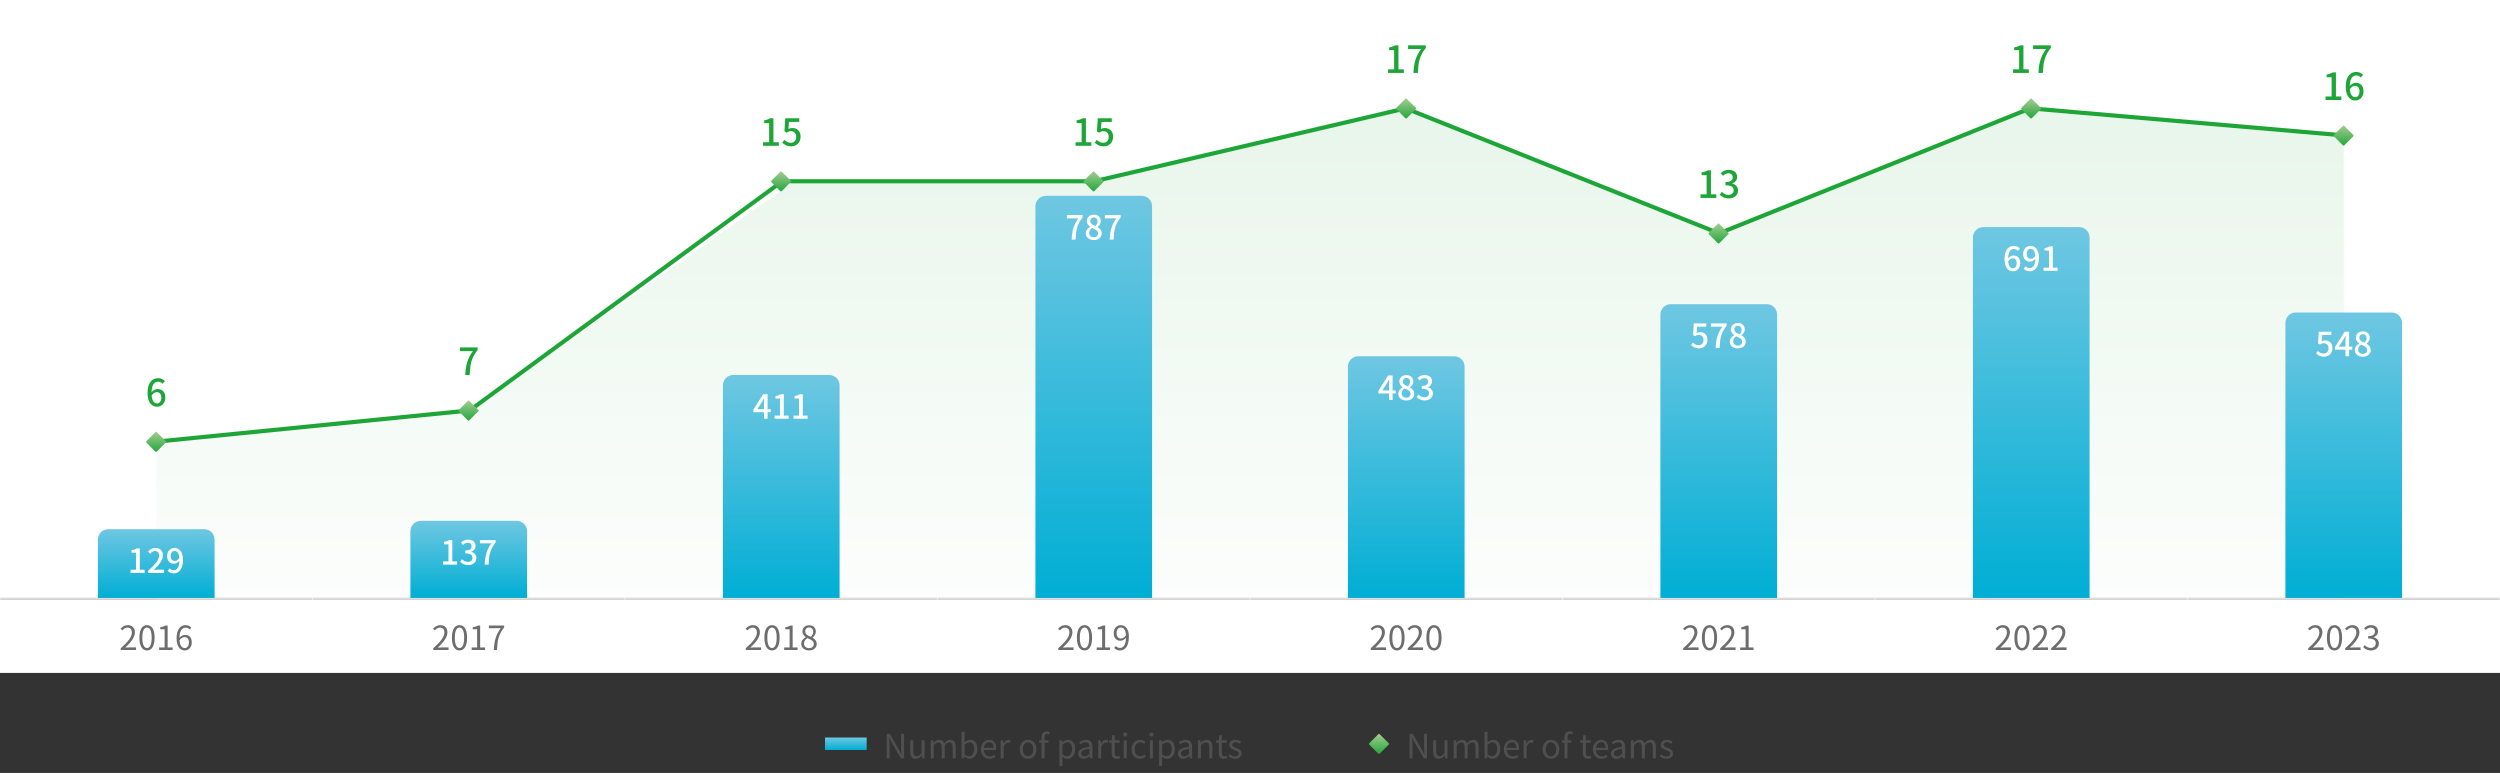 <svg width="1200" height="371" viewBox="0 0 1200 371" fill="none" xmlns="http://www.w3.org/2000/svg">
<rect x="0" y="0" width="1200" height="371" fill="#333333" stroke="none"/>
<path d="M1200 0H0V323H1200V0Z" fill="white"/>
<mask id="mask0_2003_64463" style="mask-type:luminance" maskUnits="userSpaceOnUse" x="0" y="287" width="150" height="36">
<path d="M0 287H150V323H0V287Z" fill="white"/>
</mask>
<g mask="url(#mask0_2003_64463)">
<path d="M0 288H150V286H0V288Z" fill="#D1D1D1"/>
</g>
<path d="M57.955 312V311.152C61.635 307.936 63.315 305.584 63.315 303.584C63.315 302.24 62.627 301.248 61.171 301.248C60.211 301.248 59.379 301.84 58.723 302.608L57.875 301.792C58.835 300.752 59.859 300.064 61.347 300.064C63.443 300.064 64.755 301.424 64.755 303.52C64.755 305.872 62.915 308.256 60.147 310.864C60.771 310.8 61.475 310.752 62.067 310.752H65.315V312H57.955ZM70.574 312.224C68.334 312.224 66.91 310.192 66.91 306.096C66.91 302.032 68.334 300.064 70.574 300.064C72.782 300.064 74.206 302.032 74.206 306.096C74.206 310.192 72.782 312.224 70.574 312.224ZM70.574 311.04C71.902 311.04 72.798 309.552 72.798 306.096C72.798 302.688 71.902 301.232 70.574 301.232C69.23 301.232 68.318 302.688 68.318 306.096C68.318 309.552 69.23 311.04 70.574 311.04ZM76.409 312V310.784H79.017V302.048H76.921V301.104C77.977 300.928 78.729 300.656 79.353 300.272H80.473V310.784H82.841V312H76.409ZM88.692 312.224C86.436 312.224 84.756 310.288 84.756 306.416C84.756 301.824 86.82 300.064 89.092 300.064C90.308 300.064 91.204 300.576 91.844 301.264L91.028 302.16C90.58 301.616 89.86 301.28 89.156 301.28C87.508 301.28 86.132 302.576 86.132 306.416C86.132 309.424 87.044 311.072 88.692 311.072C89.812 311.072 90.676 310 90.676 308.416C90.676 306.816 89.972 305.808 88.564 305.808C87.812 305.808 86.868 306.256 86.084 307.424L86.036 306.256C86.756 305.312 87.844 304.736 88.788 304.736C90.772 304.736 92.052 305.952 92.052 308.416C92.052 310.688 90.5 312.224 88.692 312.224Z" fill="#6D6D6D"/>
<mask id="mask1_2003_64463" style="mask-type:luminance" maskUnits="userSpaceOnUse" x="150" y="287" width="150" height="36">
<path d="M150 287H300V323H150V287Z" fill="white"/>
</mask>
<g mask="url(#mask1_2003_64463)">
<path d="M150 288H300V286H150V288Z" fill="#D1D1D1"/>
</g>
<path d="M207.955 312V311.152C211.635 307.936 213.315 305.584 213.315 303.584C213.315 302.24 212.627 301.248 211.171 301.248C210.211 301.248 209.379 301.84 208.723 302.608L207.875 301.792C208.835 300.752 209.859 300.064 211.347 300.064C213.443 300.064 214.755 301.424 214.755 303.52C214.755 305.872 212.915 308.256 210.147 310.864C210.771 310.8 211.475 310.752 212.067 310.752H215.315V312H207.955ZM220.574 312.224C218.334 312.224 216.91 310.192 216.91 306.096C216.91 302.032 218.334 300.064 220.574 300.064C222.782 300.064 224.206 302.032 224.206 306.096C224.206 310.192 222.782 312.224 220.574 312.224ZM220.574 311.04C221.902 311.04 222.798 309.552 222.798 306.096C222.798 302.688 221.902 301.232 220.574 301.232C219.23 301.232 218.318 302.688 218.318 306.096C218.318 309.552 219.23 311.04 220.574 311.04ZM226.409 312V310.784H229.017V302.048H226.921V301.104C227.977 300.928 228.729 300.656 229.353 300.272H230.473V310.784H232.841V312H226.409ZM237.028 312C237.236 307.568 238.036 304.72 240.34 301.52H234.66V300.272H241.988V301.152C239.236 304.688 238.74 307.424 238.548 312H237.028Z" fill="#6D6D6D"/>
<mask id="mask2_2003_64463" style="mask-type:luminance" maskUnits="userSpaceOnUse" x="300" y="287" width="150" height="36">
<path d="M300 287H450V323H300V287Z" fill="white"/>
</mask>
<g mask="url(#mask2_2003_64463)">
<path d="M300 288H450V286H300V288Z" fill="#D1D1D1"/>
</g>
<path d="M357.955 312V311.152C361.635 307.936 363.315 305.584 363.315 303.584C363.315 302.24 362.627 301.248 361.171 301.248C360.211 301.248 359.379 301.84 358.723 302.608L357.875 301.792C358.835 300.752 359.859 300.064 361.347 300.064C363.443 300.064 364.755 301.424 364.755 303.52C364.755 305.872 362.915 308.256 360.147 310.864C360.771 310.8 361.475 310.752 362.067 310.752H365.315V312H357.955ZM370.574 312.224C368.334 312.224 366.91 310.192 366.91 306.096C366.91 302.032 368.334 300.064 370.574 300.064C372.782 300.064 374.206 302.032 374.206 306.096C374.206 310.192 372.782 312.224 370.574 312.224ZM370.574 311.04C371.902 311.04 372.798 309.552 372.798 306.096C372.798 302.688 371.902 301.232 370.574 301.232C369.23 301.232 368.318 302.688 368.318 306.096C368.318 309.552 369.23 311.04 370.574 311.04ZM376.409 312V310.784H379.017V302.048H376.921V301.104C377.977 300.928 378.729 300.656 379.353 300.272H380.473V310.784H382.841V312H376.409ZM388.34 312.224C386.18 312.224 384.596 310.912 384.596 309.104C384.596 307.52 385.684 306.432 386.756 305.856V305.792C385.892 305.2 385.156 304.304 385.156 303.072C385.156 301.296 386.548 300.112 388.388 300.112C390.388 300.112 391.604 301.392 391.604 303.184C391.604 304.432 390.74 305.472 390.036 306.016V306.096C391.06 306.688 392.02 307.584 392.02 309.184C392.02 310.896 390.532 312.224 388.34 312.224ZM389.14 305.648C389.94 304.944 390.356 304.144 390.356 303.264C390.356 302.112 389.62 301.184 388.356 301.184C387.284 301.184 386.5 301.952 386.5 303.072C386.5 304.48 387.764 305.104 389.14 305.648ZM388.372 311.12C389.716 311.12 390.612 310.304 390.612 309.136C390.612 307.568 389.172 306.976 387.524 306.304C386.564 306.912 385.908 307.84 385.908 308.96C385.908 310.208 386.964 311.12 388.372 311.12Z" fill="#6D6D6D"/>
<mask id="mask3_2003_64463" style="mask-type:luminance" maskUnits="userSpaceOnUse" x="450" y="287" width="150" height="36">
<path d="M450 287H600V323H450V287Z" fill="white"/>
</mask>
<g mask="url(#mask3_2003_64463)">
<path d="M450 288H600V286H450V288Z" fill="#D1D1D1"/>
</g>
<path d="M507.955 312V311.152C511.635 307.936 513.315 305.584 513.315 303.584C513.315 302.24 512.627 301.248 511.171 301.248C510.211 301.248 509.379 301.84 508.723 302.608L507.875 301.792C508.835 300.752 509.859 300.064 511.347 300.064C513.443 300.064 514.755 301.424 514.755 303.52C514.755 305.872 512.915 308.256 510.147 310.864C510.771 310.8 511.475 310.752 512.067 310.752H515.315V312H507.955ZM520.574 312.224C518.334 312.224 516.91 310.192 516.91 306.096C516.91 302.032 518.334 300.064 520.574 300.064C522.782 300.064 524.206 302.032 524.206 306.096C524.206 310.192 522.782 312.224 520.574 312.224ZM520.574 311.04C521.902 311.04 522.798 309.552 522.798 306.096C522.798 302.688 521.902 301.232 520.574 301.232C519.23 301.232 518.318 302.688 518.318 306.096C518.318 309.552 519.23 311.04 520.574 311.04ZM526.409 312V310.784H529.017V302.048H526.921V301.104C527.977 300.928 528.729 300.656 529.353 300.272H530.473V310.784H532.841V312H526.409ZM537.62 312.224C536.34 312.224 535.444 311.712 534.788 311.024L535.604 310.096C536.1 310.672 536.82 311.008 537.572 311.008C539.14 311.008 540.5 309.648 540.5 305.632C540.5 302.752 539.588 301.2 537.94 301.2C536.82 301.2 535.956 302.256 535.956 303.872C535.956 305.44 536.66 306.48 538.052 306.48C538.836 306.48 539.748 306.016 540.516 304.848L540.596 306.016C539.86 306.944 538.82 307.552 537.812 307.552C535.844 307.552 534.58 306.304 534.58 303.872C534.58 301.6 536.116 300.064 537.94 300.064C540.196 300.064 541.876 301.904 541.876 305.632C541.876 310.4 539.828 312.224 537.62 312.224Z" fill="#6D6D6D"/>
<mask id="mask4_2003_64463" style="mask-type:luminance" maskUnits="userSpaceOnUse" x="600" y="287" width="150" height="36">
<path d="M600 287H750V323H600V287Z" fill="white"/>
</mask>
<g mask="url(#mask4_2003_64463)">
<path d="M600 288H750V286H600V288Z" fill="#D1D1D1"/>
</g>
<path d="M657.955 312V311.152C661.635 307.936 663.315 305.584 663.315 303.584C663.315 302.24 662.627 301.248 661.171 301.248C660.211 301.248 659.379 301.84 658.723 302.608L657.875 301.792C658.835 300.752 659.859 300.064 661.347 300.064C663.443 300.064 664.755 301.424 664.755 303.52C664.755 305.872 662.915 308.256 660.147 310.864C660.771 310.8 661.475 310.752 662.067 310.752H665.315V312H657.955ZM670.574 312.224C668.334 312.224 666.91 310.192 666.91 306.096C666.91 302.032 668.334 300.064 670.574 300.064C672.782 300.064 674.206 302.032 674.206 306.096C674.206 310.192 672.782 312.224 670.574 312.224ZM670.574 311.04C671.902 311.04 672.798 309.552 672.798 306.096C672.798 302.688 671.902 301.232 670.574 301.232C669.23 301.232 668.318 302.688 668.318 306.096C668.318 309.552 669.23 311.04 670.574 311.04ZM675.705 312V311.152C679.385 307.936 681.065 305.584 681.065 303.584C681.065 302.24 680.377 301.248 678.921 301.248C677.961 301.248 677.129 301.84 676.473 302.608L675.625 301.792C676.585 300.752 677.609 300.064 679.097 300.064C681.193 300.064 682.505 301.424 682.505 303.52C682.505 305.872 680.665 308.256 677.897 310.864C678.521 310.8 679.225 310.752 679.817 310.752H683.065V312H675.705ZM688.324 312.224C686.084 312.224 684.66 310.192 684.66 306.096C684.66 302.032 686.084 300.064 688.324 300.064C690.532 300.064 691.956 302.032 691.956 306.096C691.956 310.192 690.532 312.224 688.324 312.224ZM688.324 311.04C689.652 311.04 690.548 309.552 690.548 306.096C690.548 302.688 689.652 301.232 688.324 301.232C686.98 301.232 686.068 302.688 686.068 306.096C686.068 309.552 686.98 311.04 688.324 311.04Z" fill="#6D6D6D"/>
<mask id="mask5_2003_64463" style="mask-type:luminance" maskUnits="userSpaceOnUse" x="750" y="287" width="150" height="36">
<path d="M750 287H900V323H750V287Z" fill="white"/>
</mask>
<g mask="url(#mask5_2003_64463)">
<path d="M750 288H900V286H750V288Z" fill="#D1D1D1"/>
</g>
<path d="M807.955 312V311.152C811.635 307.936 813.315 305.584 813.315 303.584C813.315 302.24 812.627 301.248 811.171 301.248C810.211 301.248 809.379 301.84 808.723 302.608L807.875 301.792C808.835 300.752 809.859 300.064 811.347 300.064C813.443 300.064 814.755 301.424 814.755 303.52C814.755 305.872 812.915 308.256 810.147 310.864C810.771 310.8 811.475 310.752 812.067 310.752H815.315V312H807.955ZM820.574 312.224C818.334 312.224 816.91 310.192 816.91 306.096C816.91 302.032 818.334 300.064 820.574 300.064C822.782 300.064 824.206 302.032 824.206 306.096C824.206 310.192 822.782 312.224 820.574 312.224ZM820.574 311.04C821.902 311.04 822.798 309.552 822.798 306.096C822.798 302.688 821.902 301.232 820.574 301.232C819.23 301.232 818.318 302.688 818.318 306.096C818.318 309.552 819.23 311.04 820.574 311.04ZM825.705 312V311.152C829.385 307.936 831.065 305.584 831.065 303.584C831.065 302.24 830.377 301.248 828.921 301.248C827.961 301.248 827.129 301.84 826.473 302.608L825.625 301.792C826.585 300.752 827.609 300.064 829.097 300.064C831.193 300.064 832.505 301.424 832.505 303.52C832.505 305.872 830.665 308.256 827.897 310.864C828.521 310.8 829.225 310.752 829.817 310.752H833.065V312H825.705ZM835.284 312V310.784H837.892V302.048H835.796V301.104C836.852 300.928 837.604 300.656 838.228 300.272H839.348V310.784H841.716V312H835.284Z" fill="#6D6D6D"/>
<mask id="mask6_2003_64463" style="mask-type:luminance" maskUnits="userSpaceOnUse" x="900" y="287" width="150" height="36">
<path d="M900 287H1050V323H900V287Z" fill="white"/>
</mask>
<g mask="url(#mask6_2003_64463)">
<path d="M900 288H1050V286H900V288Z" fill="#D1D1D1"/>
</g>
<path d="M957.955 312V311.152C961.635 307.936 963.315 305.584 963.315 303.584C963.315 302.24 962.627 301.248 961.171 301.248C960.211 301.248 959.379 301.84 958.723 302.608L957.875 301.792C958.835 300.752 959.859 300.064 961.347 300.064C963.443 300.064 964.755 301.424 964.755 303.52C964.755 305.872 962.915 308.256 960.147 310.864C960.771 310.8 961.475 310.752 962.067 310.752H965.315V312H957.955ZM970.574 312.224C968.334 312.224 966.91 310.192 966.91 306.096C966.91 302.032 968.334 300.064 970.574 300.064C972.782 300.064 974.206 302.032 974.206 306.096C974.206 310.192 972.782 312.224 970.574 312.224ZM970.574 311.04C971.902 311.04 972.798 309.552 972.798 306.096C972.798 302.688 971.902 301.232 970.574 301.232C969.23 301.232 968.318 302.688 968.318 306.096C968.318 309.552 969.23 311.04 970.574 311.04ZM975.705 312V311.152C979.385 307.936 981.065 305.584 981.065 303.584C981.065 302.24 980.377 301.248 978.921 301.248C977.961 301.248 977.129 301.84 976.473 302.608L975.625 301.792C976.585 300.752 977.609 300.064 979.097 300.064C981.193 300.064 982.505 301.424 982.505 303.52C982.505 305.872 980.665 308.256 977.897 310.864C978.521 310.8 979.225 310.752 979.817 310.752H983.065V312H975.705ZM984.58 312V311.152C988.26 307.936 989.94 305.584 989.94 303.584C989.94 302.24 989.252 301.248 987.796 301.248C986.836 301.248 986.004 301.84 985.348 302.608L984.5 301.792C985.46 300.752 986.484 300.064 987.972 300.064C990.068 300.064 991.38 301.424 991.38 303.52C991.38 305.872 989.54 308.256 986.772 310.864C987.396 310.8 988.1 310.752 988.692 310.752H991.94V312H984.58Z" fill="#6D6D6D"/>
<mask id="mask7_2003_64463" style="mask-type:luminance" maskUnits="userSpaceOnUse" x="1050" y="287" width="150" height="36">
<path d="M1050 287H1200V323H1050V287Z" fill="white"/>
</mask>
<g mask="url(#mask7_2003_64463)">
<path d="M1050 288H1200V286H1050V288Z" fill="#D1D1D1"/>
</g>
<path d="M1107.95 312V311.152C1111.63 307.936 1113.31 305.584 1113.31 303.584C1113.31 302.24 1112.63 301.248 1111.17 301.248C1110.21 301.248 1109.38 301.84 1108.72 302.608L1107.87 301.792C1108.83 300.752 1109.86 300.064 1111.35 300.064C1113.44 300.064 1114.75 301.424 1114.75 303.52C1114.75 305.872 1112.91 308.256 1110.15 310.864C1110.77 310.8 1111.47 310.752 1112.07 310.752H1115.31V312H1107.95ZM1120.57 312.224C1118.33 312.224 1116.91 310.192 1116.91 306.096C1116.91 302.032 1118.33 300.064 1120.57 300.064C1122.78 300.064 1124.2 302.032 1124.2 306.096C1124.2 310.192 1122.78 312.224 1120.57 312.224ZM1120.57 311.04C1121.9 311.04 1122.8 309.552 1122.8 306.096C1122.8 302.688 1121.9 301.232 1120.57 301.232C1119.23 301.232 1118.32 302.688 1118.32 306.096C1118.32 309.552 1119.23 311.04 1120.57 311.04ZM1125.7 312V311.152C1129.38 307.936 1131.06 305.584 1131.06 303.584C1131.06 302.24 1130.38 301.248 1128.92 301.248C1127.96 301.248 1127.13 301.84 1126.47 302.608L1125.62 301.792C1126.58 300.752 1127.61 300.064 1129.1 300.064C1131.19 300.064 1132.5 301.424 1132.5 303.52C1132.5 305.872 1130.66 308.256 1127.9 310.864C1128.52 310.8 1129.22 310.752 1129.82 310.752H1133.06V312H1125.7ZM1138.08 312.224C1136.24 312.224 1135.11 311.456 1134.34 310.608L1135.08 309.648C1135.76 310.368 1136.64 311.008 1137.99 311.008C1139.38 311.008 1140.37 310.16 1140.37 308.816C1140.37 307.408 1139.43 306.48 1136.72 306.48V305.344C1139.14 305.344 1139.96 304.384 1139.96 303.104C1139.96 301.984 1139.2 301.248 1137.99 301.248C1137.04 301.248 1136.21 301.728 1135.56 302.4L1134.77 301.456C1135.65 300.656 1136.69 300.064 1138.04 300.064C1140 300.064 1141.44 301.136 1141.44 303.008C1141.44 304.432 1140.61 305.376 1139.36 305.824V305.888C1140.74 306.224 1141.86 307.264 1141.86 308.88C1141.86 310.96 1140.18 312.224 1138.08 312.224Z" fill="#6D6D6D"/>
<path opacity="0.1" d="M225.451 197.308L75 212.34V288H1125V65.028L974.549 52L825.15 112.127L674.699 52L525.301 87.074H381.162L225.451 197.308Z" fill="url(#paint0_linear_2003_64463)"/>
<path fill-rule="evenodd" clip-rule="evenodd" d="M674.779 50.955L825.15 110.923L974.399 50.983L1125.09 64.004L1124.92 65.996L974.702 53.017L825.153 113.077L674.622 53.045L525.418 88H375.829L225.824 197.968L75.101 212.995L74.902 211.005L225.082 196.032L375.174 86H525.187L674.779 50.955Z" fill="#1DA637"/>
<path d="M75.392 195.252C72.872 195.252 70.82 193.128 70.82 188.628C70.82 183.552 73.196 181.518 75.824 181.518C77.3 181.518 78.38 182.13 79.136 182.94L78.002 184.2C77.516 183.624 76.706 183.21 75.932 183.21C74.168 183.21 72.746 184.578 72.746 188.628C72.746 192.048 73.754 193.65 75.374 193.65C76.526 193.65 77.426 192.606 77.426 190.896C77.426 189.186 76.652 188.232 75.248 188.232C74.456 188.232 73.502 188.7 72.71 189.906L72.62 188.394C73.394 187.35 74.618 186.738 75.608 186.738C77.84 186.738 79.352 188.088 79.352 190.896C79.352 193.524 77.534 195.252 75.392 195.252Z" fill="#1DA637"/>
<mask id="mask8_2003_64463" style="mask-type:luminance" maskUnits="userSpaceOnUse" x="70" y="207" width="10" height="10">
<path d="M80 207H70V217H80V207Z" fill="white"/>
</mask>
<g mask="url(#mask8_2003_64463)">
<path d="M79.906 212.093L74.906 207.093L69.906 212.093L74.906 217.093L79.906 212.093Z" fill="url(#paint1_linear_2003_64463)"/>
</g>
<path d="M223.324 180C223.558 175.176 224.404 172.08 226.978 168.516H220.75V166.752H229.264V168.012C226.168 171.9 225.682 174.834 225.448 180H223.324Z" fill="#1DA637"/>
<mask id="mask9_2003_64463" style="mask-type:luminance" maskUnits="userSpaceOnUse" x="220" y="192" width="10" height="10">
<path d="M230 192H220V202H230V192Z" fill="white"/>
</mask>
<g mask="url(#mask9_2003_64463)">
<path d="M229.906 197.093L224.906 192.093L219.906 197.093L224.906 202.093L229.906 197.093Z" fill="url(#paint2_linear_2003_64463)"/>
</g>
<path d="M366.266 70V68.29H369.182V59.074H366.788V57.76C368.048 57.544 368.912 57.22 369.686 56.752H371.252V68.29H373.844V70H366.266ZM379.826 70.252C377.738 70.252 376.424 69.406 375.47 68.47L376.478 67.12C377.216 67.876 378.188 68.542 379.574 68.542C381.068 68.542 382.184 67.48 382.184 65.716C382.184 63.97 381.176 62.962 379.664 62.962C378.836 62.962 378.332 63.196 377.558 63.7L376.532 63.052L376.928 56.752H383.66V58.516H378.746L378.44 61.9C378.998 61.612 379.538 61.45 380.258 61.45C382.472 61.45 384.29 62.746 384.29 65.662C384.29 68.578 382.13 70.252 379.826 70.252Z" fill="#1DA637"/>
<mask id="mask10_2003_64463" style="mask-type:luminance" maskUnits="userSpaceOnUse" x="370" y="82" width="10" height="10">
<path d="M380 82H370V92H380V82Z" fill="white"/>
</mask>
<g mask="url(#mask10_2003_64463)">
<path d="M379.906 87.093L374.906 82.093L369.906 87.093L374.906 92.093L379.906 87.093Z" fill="url(#paint3_linear_2003_64463)"/>
</g>
<path d="M516.266 70V68.29H519.182V59.074H516.788V57.76C518.048 57.544 518.912 57.22 519.686 56.752H521.252V68.29H523.844V70H516.266ZM529.826 70.252C527.738 70.252 526.424 69.406 525.47 68.47L526.478 67.12C527.216 67.876 528.188 68.542 529.574 68.542C531.068 68.542 532.184 67.48 532.184 65.716C532.184 63.97 531.176 62.962 529.664 62.962C528.836 62.962 528.332 63.196 527.558 63.7L526.532 63.052L526.928 56.752H533.66V58.516H528.746L528.44 61.9C528.998 61.612 529.538 61.45 530.258 61.45C532.472 61.45 534.29 62.746 534.29 65.662C534.29 68.578 532.13 70.252 529.826 70.252Z" fill="#1DA637"/>
<mask id="mask11_2003_64463" style="mask-type:luminance" maskUnits="userSpaceOnUse" x="520" y="82" width="10" height="10">
<path d="M530 82H520V92H530V82Z" fill="white"/>
</mask>
<g mask="url(#mask11_2003_64463)">
<path d="M529.906 87.093L524.906 82.093L519.906 87.093L524.906 92.093L529.906 87.093Z" fill="url(#paint4_linear_2003_64463)"/>
</g>
<path d="M666.266 35V33.29H669.182V24.074H666.788V22.76C668.048 22.544 668.912 22.22 669.686 21.752H671.252V33.29H673.844V35H666.266ZM678.458 35C678.692 30.176 679.538 27.08 682.112 23.516H675.884V21.752H684.398V23.012C681.302 26.9 680.816 29.834 680.582 35H678.458Z" fill="#1DA637"/>
<mask id="mask12_2003_64463" style="mask-type:luminance" maskUnits="userSpaceOnUse" x="670" y="47" width="10" height="10">
<path d="M680 47H670V57H680V47Z" fill="white"/>
</mask>
<g mask="url(#mask12_2003_64463)">
<path d="M679.906 52.093L674.906 47.093L669.906 52.093L674.906 57.093L679.906 52.093Z" fill="url(#paint5_linear_2003_64463)"/>
</g>
<path d="M816.266 95V93.29H819.182V84.074H816.788V82.76C818.048 82.544 818.912 82.22 819.686 81.752H821.252V93.29H823.844V95H816.266ZM829.808 95.252C827.738 95.252 826.388 94.424 825.488 93.416L826.514 92.084C827.288 92.876 828.26 93.542 829.646 93.542C831.122 93.542 832.148 92.714 832.148 91.346C832.148 89.87 831.212 88.934 828.242 88.934V87.386C830.834 87.386 831.698 86.414 831.698 85.082C831.698 83.912 830.942 83.174 829.664 83.174C828.656 83.174 827.792 83.66 827.036 84.416L825.938 83.102C827 82.166 828.224 81.518 829.754 81.518C832.13 81.518 833.804 82.742 833.804 84.92C833.804 86.45 832.922 87.512 831.518 88.034V88.124C833.048 88.52 834.254 89.654 834.254 91.454C834.254 93.848 832.256 95.252 829.808 95.252Z" fill="#1DA637"/>
<mask id="mask13_2003_64463" style="mask-type:luminance" maskUnits="userSpaceOnUse" x="820" y="107" width="10" height="10">
<path d="M830 107H820V117H830V107Z" fill="white"/>
</mask>
<g mask="url(#mask13_2003_64463)">
<path d="M829.906 112.093L824.906 107.093L819.906 112.093L824.906 117.093L829.906 112.093Z" fill="url(#paint6_linear_2003_64463)"/>
</g>
<path d="M966.266 35V33.29H969.182V24.074H966.788V22.76C968.048 22.544 968.912 22.22 969.686 21.752H971.252V33.29H973.844V35H966.266ZM978.458 35C978.692 30.176 979.538 27.08 982.112 23.516H975.884V21.752H984.398V23.012C981.302 26.9 980.816 29.834 980.582 35H978.458Z" fill="#1DA637"/>
<mask id="mask14_2003_64463" style="mask-type:luminance" maskUnits="userSpaceOnUse" x="970" y="47" width="10" height="10">
<path d="M980 47H970V57H980V47Z" fill="white"/>
</mask>
<g mask="url(#mask14_2003_64463)">
<path d="M979.906 52.093L974.906 47.093L969.906 52.093L974.906 57.093L979.906 52.093Z" fill="url(#paint7_linear_2003_64463)"/>
</g>
<path d="M1116.26 48V46.29H1119.18V37.074H1116.79V35.76C1118.05 35.544 1118.91 35.22 1119.68 34.752H1121.25V46.29H1123.84V48H1116.26ZM1130.53 48.252C1128.01 48.252 1125.95 46.128 1125.95 41.628C1125.95 36.552 1128.33 34.518 1130.96 34.518C1132.43 34.518 1133.51 35.13 1134.27 35.94L1133.14 37.2C1132.65 36.624 1131.84 36.21 1131.07 36.21C1129.3 36.21 1127.88 37.578 1127.88 41.628C1127.88 45.048 1128.89 46.65 1130.51 46.65C1131.66 46.65 1132.56 45.606 1132.56 43.896C1132.56 42.186 1131.79 41.232 1130.38 41.232C1129.59 41.232 1128.64 41.7 1127.84 42.906L1127.75 41.394C1128.53 40.35 1129.75 39.738 1130.74 39.738C1132.97 39.738 1134.49 41.088 1134.49 43.896C1134.49 46.524 1132.67 48.252 1130.53 48.252Z" fill="#1DA637"/>
<mask id="mask15_2003_64463" style="mask-type:luminance" maskUnits="userSpaceOnUse" x="1120" y="60" width="10" height="10">
<path d="M1130 60H1120V70H1130V60Z" fill="white"/>
</mask>
<g mask="url(#mask15_2003_64463)">
<path d="M1129.91 65.093L1124.91 60.093L1119.91 65.093L1124.91 70.093L1129.91 65.093Z" fill="url(#paint8_linear_2003_64463)"/>
</g>
<path d="M47 259C47 256.239 49.239 254 52 254H98C100.761 254 103 256.239 103 259V287H47V259Z" fill="url(#paint9_linear_2003_64463)"/>
<path d="M62.672 275V273.48H65.264V265.288H63.136V264.12C64.256 263.928 65.024 263.64 65.712 263.224H67.104V273.48H69.408V275H62.672ZM71.125 275V273.928C74.613 270.856 76.389 268.568 76.389 266.632C76.389 265.368 75.717 264.488 74.405 264.488C73.477 264.488 72.709 265.064 72.085 265.784L71.029 264.776C72.053 263.672 73.093 263.016 74.629 263.016C76.789 263.016 78.181 264.408 78.181 266.552C78.181 268.808 76.357 271.16 73.861 273.56C74.469 273.496 75.221 273.432 75.797 273.432H78.741V275H71.125ZM83.45 275.224C82.09 275.224 81.114 274.664 80.442 273.96L81.434 272.824C81.914 273.352 82.634 273.704 83.37 273.704C84.858 273.704 86.122 272.456 86.122 268.712C86.122 265.768 85.21 264.424 83.77 264.424C82.746 264.424 81.946 265.336 81.946 266.888C81.946 268.376 82.634 269.24 83.866 269.24C84.602 269.24 85.434 268.824 86.122 267.752L86.218 269.096C85.53 270.008 84.474 270.584 83.53 270.584C81.562 270.584 80.234 269.352 80.234 266.888C80.234 264.536 81.834 263.016 83.754 263.016C86.01 263.016 87.834 264.824 87.834 268.712C87.834 273.352 85.722 275.224 83.45 275.224Z" fill="white"/>
<path d="M197 255C197 252.239 199.239 250 202 250H248C250.761 250 253 252.239 253 255V287H197V255Z" fill="url(#paint10_linear_2003_64463)"/>
<path d="M212.672 271V269.48H215.264V261.288H213.136V260.12C214.256 259.928 215.024 259.64 215.712 259.224H217.104V269.48H219.408V271H212.672ZM224.709 271.224C222.869 271.224 221.669 270.488 220.869 269.592L221.781 268.408C222.469 269.112 223.333 269.704 224.565 269.704C225.877 269.704 226.789 268.968 226.789 267.752C226.789 266.44 225.957 265.608 223.317 265.608V264.232C225.621 264.232 226.389 263.368 226.389 262.184C226.389 261.144 225.717 260.488 224.581 260.488C223.685 260.488 222.917 260.92 222.245 261.592L221.269 260.424C222.213 259.592 223.301 259.016 224.66 259.016C226.773 259.016 228.261 260.104 228.261 262.04C228.261 263.4 227.477 264.344 226.229 264.808V264.888C227.589 265.24 228.66 266.248 228.66 267.848C228.66 269.976 226.885 271.224 224.709 271.224ZM232.634 271C232.842 266.712 233.594 263.96 235.882 260.792H230.346V259.224H237.914V260.344C235.162 263.8 234.73 266.408 234.522 271H232.634Z" fill="white"/>
<path d="M347 185C347 182.239 349.239 180 352 180H398C400.761 180 403 182.239 403 185V287H347V185Z" fill="url(#paint11_linear_2003_64463)"/>
<path d="M366.721 201V193.32C366.721 192.696 366.769 191.688 366.817 191.048H366.737C366.449 191.64 366.129 192.264 365.793 192.872L363.489 196.408H369.953V197.848H361.633V196.6L366.305 189.224H368.449V201H366.721ZM371.798 201V199.48H374.39V191.288H372.262V190.12C373.382 189.928 374.15 189.64 374.838 189.224H376.23V199.48H378.534V201H371.798ZM380.923 201V199.48H383.515V191.288H381.387V190.12C382.507 189.928 383.275 189.64 383.963 189.224H385.355V199.48H387.659V201H380.923Z" fill="white"/>
<path d="M497 99C497 96.239 499.239 94 502 94H548C550.761 94 553 96.239 553 99V287H497V99Z" fill="url(#paint12_linear_2003_64463)"/>
<path d="M514.386 115C514.594 110.712 515.346 107.96 517.634 104.792H512.098V103.224H519.666V104.344C516.914 107.8 516.482 110.408 516.274 115H514.386ZM525.015 115.224C522.79 115.224 521.175 113.912 521.175 112.088C521.175 110.536 522.183 109.48 523.271 108.904V108.84C522.391 108.216 521.687 107.32 521.687 106.088C521.687 104.248 523.127 103.048 525.063 103.048C527.111 103.048 528.375 104.312 528.375 106.152C528.375 107.368 527.559 108.376 526.839 108.936V109.016C527.895 109.608 528.823 110.52 528.823 112.136C528.823 113.88 527.287 115.224 525.015 115.224ZM525.783 108.472C526.487 107.816 526.839 107.064 526.839 106.264C526.839 105.192 526.167 104.376 525.031 104.376C524.071 104.376 523.351 105.032 523.351 106.088C523.351 107.352 524.471 107.944 525.783 108.472ZM525.047 113.88C526.247 113.88 527.079 113.176 527.079 112.072C527.079 110.648 525.783 110.104 524.183 109.432C523.367 110.008 522.79 110.872 522.79 111.896C522.79 113.064 523.767 113.88 525.047 113.88ZM532.636 115C532.844 110.712 533.596 107.96 535.884 104.792H530.348V103.224H537.916V104.344C535.164 107.8 534.732 110.408 534.524 115H532.636Z" fill="white"/>
<path d="M647 176C647 173.239 649.239 171 652 171H698C700.761 171 703 173.239 703 176V287H647V176Z" fill="url(#paint13_linear_2003_64463)"/>
<path d="M666.721 192V184.32C666.721 183.696 666.769 182.688 666.817 182.048H666.737C666.449 182.64 666.129 183.264 665.793 183.872L663.489 187.408H669.953V188.848H661.633V187.6L666.305 180.224H668.449V192H666.721ZM675.014 192.224C672.789 192.224 671.174 190.912 671.174 189.088C671.174 187.536 672.182 186.48 673.27 185.904V185.84C672.39 185.216 671.686 184.32 671.686 183.088C671.686 181.248 673.126 180.048 675.062 180.048C677.11 180.048 678.374 181.312 678.374 183.152C678.374 184.368 677.558 185.376 676.838 185.936V186.016C677.894 186.608 678.822 187.52 678.822 189.136C678.822 190.88 677.286 192.224 675.014 192.224ZM675.782 185.472C676.486 184.816 676.838 184.064 676.838 183.264C676.838 182.192 676.166 181.376 675.03 181.376C674.07 181.376 673.35 182.032 673.35 183.088C673.35 184.352 674.47 184.944 675.782 185.472ZM675.046 190.88C676.246 190.88 677.078 190.176 677.078 189.072C677.078 187.648 675.782 187.104 674.182 186.432C673.366 187.008 672.789 187.872 672.789 188.896C672.789 190.064 673.766 190.88 675.046 190.88ZM683.835 192.224C681.995 192.224 680.795 191.488 679.995 190.592L680.907 189.408C681.595 190.112 682.459 190.704 683.691 190.704C685.003 190.704 685.915 189.968 685.915 188.752C685.915 187.44 685.083 186.608 682.443 186.608V185.232C684.747 185.232 685.515 184.368 685.515 183.184C685.515 182.144 684.843 181.488 683.707 181.488C682.811 181.488 682.043 181.92 681.371 182.592L680.395 181.424C681.339 180.592 682.427 180.016 683.786 180.016C685.899 180.016 687.387 181.104 687.387 183.04C687.387 184.4 686.603 185.344 685.355 185.808V185.888C686.715 186.24 687.786 187.248 687.786 188.848C687.786 190.976 686.011 192.224 683.835 192.224Z" fill="white"/>
<path d="M797 151C797 148.239 799.239 146 802 146H848C850.761 146 853 148.239 853 151V287H797V151Z" fill="url(#paint14_linear_2003_64463)"/>
<path d="M815.602 167.224C813.746 167.224 812.578 166.472 811.73 165.64L812.626 164.44C813.282 165.112 814.146 165.704 815.378 165.704C816.706 165.704 817.698 164.76 817.698 163.192C817.698 161.64 816.802 160.744 815.458 160.744C814.722 160.744 814.274 160.952 813.586 161.4L812.674 160.824L813.026 155.224H819.01V156.792H814.642L814.37 159.8C814.866 159.544 815.346 159.4 815.986 159.4C817.954 159.4 819.57 160.552 819.57 163.144C819.57 165.736 817.65 167.224 815.602 167.224ZM823.511 167C823.719 162.712 824.471 159.96 826.759 156.792H821.223V155.224H828.791V156.344C826.039 159.8 825.607 162.408 825.399 167H823.511ZM834.14 167.224C831.915 167.224 830.3 165.912 830.3 164.088C830.3 162.536 831.308 161.48 832.396 160.904V160.84C831.516 160.216 830.812 159.32 830.812 158.088C830.812 156.248 832.252 155.048 834.188 155.048C836.236 155.048 837.5 156.312 837.5 158.152C837.5 159.368 836.684 160.376 835.964 160.936V161.016C837.02 161.608 837.948 162.52 837.948 164.136C837.948 165.88 836.412 167.224 834.14 167.224ZM834.908 160.472C835.612 159.816 835.964 159.064 835.964 158.264C835.964 157.192 835.292 156.376 834.156 156.376C833.196 156.376 832.476 157.032 832.476 158.088C832.476 159.352 833.596 159.944 834.908 160.472ZM834.172 165.88C835.372 165.88 836.204 165.176 836.204 164.072C836.204 162.648 834.908 162.104 833.308 161.432C832.492 162.008 831.915 162.872 831.915 163.896C831.915 165.064 832.892 165.88 834.172 165.88Z" fill="white"/>
<path d="M947 114C947 111.239 949.239 109 952 109H998C1000.76 109 1003 111.239 1003 114V287H947V114Z" fill="url(#paint15_linear_2003_64463)"/>
<path d="M966.224 130.224C963.984 130.224 962.16 128.336 962.16 124.336C962.16 119.824 964.272 118.016 966.608 118.016C967.92 118.016 968.88 118.56 969.552 119.28L968.544 120.4C968.112 119.888 967.392 119.52 966.704 119.52C965.136 119.52 963.872 120.736 963.872 124.336C963.872 127.376 964.768 128.8 966.208 128.8C967.232 128.8 968.032 127.872 968.032 126.352C968.032 124.832 967.344 123.984 966.096 123.984C965.392 123.984 964.544 124.4 963.84 125.472L963.76 124.128C964.448 123.2 965.535 122.656 966.416 122.656C968.4 122.656 969.744 123.856 969.744 126.352C969.744 128.688 968.128 130.224 966.224 130.224ZM974.325 130.224C972.965 130.224 971.989 129.664 971.317 128.96L972.309 127.824C972.788 128.352 973.509 128.704 974.245 128.704C975.733 128.704 976.997 127.456 976.997 123.712C976.997 120.768 976.085 119.424 974.645 119.424C973.621 119.424 972.821 120.336 972.821 121.888C972.821 123.376 973.509 124.24 974.741 124.24C975.477 124.24 976.309 123.824 976.997 122.752L977.093 124.096C976.405 125.008 975.349 125.584 974.405 125.584C972.437 125.584 971.109 124.352 971.109 121.888C971.109 119.536 972.709 118.016 974.629 118.016C976.885 118.016 978.709 119.824 978.709 123.712C978.709 128.352 976.597 130.224 974.325 130.224ZM980.922 130V128.48H983.514V120.288H981.386V119.12C982.506 118.928 983.274 118.64 983.962 118.224H985.354V128.48H987.658V130H980.922Z" fill="white"/>
<path d="M1097 155C1097 152.239 1099.24 150 1102 150H1148C1150.76 150 1153 152.239 1153 155V287H1097V155Z" fill="url(#paint16_linear_2003_64463)"/>
<path d="M1115.6 171.224C1113.74 171.224 1112.58 170.472 1111.73 169.64L1112.62 168.44C1113.28 169.112 1114.14 169.704 1115.38 169.704C1116.7 169.704 1117.7 168.76 1117.7 167.192C1117.7 165.64 1116.8 164.744 1115.46 164.744C1114.72 164.744 1114.27 164.952 1113.58 165.4L1112.67 164.824L1113.02 159.224H1119.01V160.792H1114.64L1114.37 163.8C1114.86 163.544 1115.34 163.4 1115.98 163.4C1117.95 163.4 1119.57 164.552 1119.57 167.144C1119.57 169.736 1117.65 171.224 1115.6 171.224ZM1125.85 171V163.32C1125.85 162.696 1125.89 161.688 1125.94 161.048H1125.86C1125.57 161.64 1125.25 162.264 1124.92 162.872L1122.61 166.408H1129.08V167.848H1120.76V166.6L1125.43 159.224H1127.57V171H1125.85ZM1134.14 171.224C1131.91 171.224 1130.3 169.912 1130.3 168.088C1130.3 166.536 1131.31 165.48 1132.39 164.904V164.84C1131.51 164.216 1130.81 163.32 1130.81 162.088C1130.81 160.248 1132.25 159.048 1134.19 159.048C1136.23 159.048 1137.5 160.312 1137.5 162.152C1137.5 163.368 1136.68 164.376 1135.96 164.936V165.016C1137.02 165.608 1137.95 166.52 1137.95 168.136C1137.95 169.88 1136.41 171.224 1134.14 171.224ZM1134.91 164.472C1135.61 163.816 1135.96 163.064 1135.96 162.264C1135.96 161.192 1135.29 160.376 1134.15 160.376C1133.19 160.376 1132.47 161.032 1132.47 162.088C1132.47 163.352 1133.59 163.944 1134.91 164.472ZM1134.17 169.88C1135.37 169.88 1136.2 169.176 1136.2 168.072C1136.2 166.648 1134.91 166.104 1133.31 165.432C1132.49 166.008 1131.91 166.872 1131.91 167.896C1131.91 169.064 1132.89 169.88 1134.17 169.88Z" fill="white"/>
<path d="M416 354H396V360H416V354Z" fill="url(#paint17_linear_2003_64463)"/>
<path d="M425.602 364V352.272H427.122L431.394 359.664L432.658 362.096H432.738C432.642 360.912 432.53 359.584 432.53 358.368V352.272H433.954V364H432.418L428.162 356.608L426.898 354.192H426.818C426.898 355.376 427.01 356.608 427.01 357.856V364H425.602ZM439.564 364.224C437.741 364.224 436.909 363.04 436.909 360.816V355.312H438.365V360.64C438.365 362.256 438.861 362.944 440.013 362.944C440.893 362.944 441.533 362.512 442.349 361.488V355.312H443.805V364H442.605L442.477 362.64H442.445C441.629 363.584 440.765 364.224 439.564 364.224ZM446.755 364V355.312H447.939L448.083 356.576H448.131C448.883 355.76 449.795 355.104 450.835 355.104C452.163 355.104 452.883 355.728 453.219 356.752C454.131 355.792 455.043 355.104 456.099 355.104C457.875 355.104 458.739 356.288 458.739 358.496V364H457.283V358.688C457.283 357.056 456.771 356.368 455.651 356.368C454.979 356.368 454.291 356.816 453.475 357.696V364H452.019V358.688C452.019 357.056 451.507 356.368 450.387 356.368C449.731 356.368 448.995 356.816 448.211 357.696V364H446.755ZM465.376 364.224C464.576 364.224 463.664 363.808 462.912 363.104H462.864L462.72 364H461.568V351.28H463.024V354.752L462.96 356.32C463.76 355.632 464.72 355.104 465.696 355.104C467.936 355.104 469.152 356.848 469.152 359.52C469.152 362.496 467.376 364.224 465.376 364.224ZM465.152 362.992C466.576 362.992 467.648 361.696 467.648 359.552C467.648 357.616 466.992 356.32 465.344 356.32C464.608 356.32 463.84 356.736 463.024 357.52V362.096C463.776 362.752 464.576 362.992 465.152 362.992ZM474.962 364.224C472.642 364.224 470.802 362.528 470.802 359.68C470.802 356.848 472.706 355.104 474.706 355.104C476.914 355.104 478.162 356.688 478.162 359.184C478.162 359.488 478.146 359.792 478.098 360.016H472.242C472.354 361.856 473.474 363.056 475.138 363.056C475.97 363.056 476.658 362.784 477.298 362.352L477.826 363.328C477.058 363.824 476.146 364.224 474.962 364.224ZM472.226 358.96H476.882C476.882 357.216 476.098 356.272 474.722 356.272C473.506 356.272 472.418 357.248 472.226 358.96ZM480.318 364V355.312H481.502L481.646 356.896H481.694C482.286 355.792 483.182 355.104 484.158 355.104C484.542 355.104 484.798 355.152 485.086 355.28L484.814 356.56C484.51 356.464 484.318 356.416 483.966 356.416C483.246 356.416 482.35 356.944 481.774 358.432V364H480.318ZM493.475 364.224C491.331 364.224 489.443 362.544 489.443 359.68C489.443 356.768 491.331 355.104 493.475 355.104C495.603 355.104 497.491 356.768 497.491 359.68C497.491 362.544 495.603 364.224 493.475 364.224ZM493.475 363.008C494.979 363.008 495.987 361.664 495.987 359.68C495.987 357.664 494.979 356.32 493.475 356.32C491.955 356.32 490.947 357.664 490.947 359.68C490.947 361.664 491.955 363.008 493.475 363.008ZM499.948 364V353.92C499.948 352.176 500.764 351.056 502.492 351.056C503.02 351.056 503.532 351.184 503.932 351.344L503.628 352.464C503.292 352.32 502.956 352.24 502.636 352.24C501.804 352.24 501.404 352.816 501.404 353.952V364H499.948ZM498.764 356.496V355.408L500.028 355.312H503.26V356.496H498.764ZM508.505 367.664V355.312H509.689L509.833 356.32H509.881C510.665 355.664 511.625 355.104 512.633 355.104C514.889 355.104 516.089 356.848 516.089 359.536C516.089 362.496 514.313 364.224 512.313 364.224C511.529 364.224 510.713 363.856 509.929 363.216L509.961 364.736V367.664H508.505ZM512.089 362.992C513.513 362.992 514.585 361.696 514.585 359.552C514.585 357.616 513.929 356.32 512.281 356.32C511.545 356.32 510.809 356.736 509.961 357.52V362.096C510.745 362.752 511.513 362.992 512.089 362.992ZM520.13 364.224C518.674 364.224 517.586 363.312 517.586 361.744C517.586 359.856 519.218 358.912 522.914 358.496C522.914 357.376 522.562 356.304 521.138 356.304C520.114 356.304 519.202 356.784 518.53 357.248L517.954 356.224C518.754 355.712 519.97 355.104 521.362 355.104C523.49 355.104 524.386 356.512 524.386 358.672V364H523.186L523.058 362.976H522.994C522.178 363.664 521.202 364.224 520.13 364.224ZM520.53 363.04C521.378 363.04 522.082 362.64 522.914 361.888V359.472C519.986 359.808 519.01 360.528 519.01 361.648C519.01 362.64 519.682 363.04 520.53 363.04ZM527.146 364V355.312H528.33L528.474 356.896H528.522C529.114 355.792 530.01 355.104 530.986 355.104C531.37 355.104 531.626 355.152 531.914 355.28L531.642 356.56C531.338 356.464 531.146 356.416 530.794 356.416C530.074 356.416 529.178 356.944 528.602 358.432V364H527.146ZM536.069 364.224C534.213 364.224 533.605 363.056 533.605 361.328V356.496H532.309V355.408L533.669 355.312L533.829 352.864H535.061V355.312H537.413V356.496H535.061V361.36C535.061 362.416 535.397 363.04 536.405 363.04C536.709 363.04 537.109 362.912 537.381 362.8L537.669 363.888C537.189 364.064 536.613 364.224 536.069 364.224ZM539.38 364V355.312H540.836V364H539.38ZM540.116 353.52C539.54 353.52 539.14 353.152 539.14 352.544C539.14 351.984 539.54 351.616 540.116 351.616C540.676 351.616 541.092 351.984 541.092 352.544C541.092 353.152 540.676 353.52 540.116 353.52ZM547.195 364.224C544.891 364.224 543.131 362.544 543.131 359.68C543.131 356.768 545.083 355.104 547.307 355.104C548.443 355.104 549.243 355.568 549.851 356.128L549.115 357.088C548.603 356.624 548.059 356.32 547.387 356.32C545.787 356.32 544.635 357.664 544.635 359.68C544.635 361.664 545.739 363.008 547.339 363.008C548.123 363.008 548.843 362.624 549.387 362.144L550.011 363.12C549.243 363.808 548.235 364.224 547.195 364.224ZM551.943 364V355.312H553.399V364H551.943ZM552.679 353.52C552.103 353.52 551.703 353.152 551.703 352.544C551.703 351.984 552.103 351.616 552.679 351.616C553.239 351.616 553.655 351.984 553.655 352.544C553.655 353.152 553.239 353.52 552.679 353.52ZM556.349 367.664V355.312H557.533L557.677 356.32H557.725C558.509 355.664 559.469 355.104 560.477 355.104C562.733 355.104 563.933 356.848 563.933 359.536C563.933 362.496 562.157 364.224 560.157 364.224C559.373 364.224 558.557 363.856 557.773 363.216L557.805 364.736V367.664H556.349ZM559.933 362.992C561.357 362.992 562.429 361.696 562.429 359.552C562.429 357.616 561.773 356.32 560.125 356.32C559.389 356.32 558.653 356.736 557.805 357.52V362.096C558.589 362.752 559.357 362.992 559.933 362.992ZM567.974 364.224C566.518 364.224 565.43 363.312 565.43 361.744C565.43 359.856 567.062 358.912 570.758 358.496C570.758 357.376 570.406 356.304 568.982 356.304C567.958 356.304 567.046 356.784 566.374 357.248L565.798 356.224C566.598 355.712 567.814 355.104 569.206 355.104C571.334 355.104 572.23 356.512 572.23 358.672V364H571.03L570.902 362.976H570.838C570.022 363.664 569.046 364.224 567.974 364.224ZM568.374 363.04C569.222 363.04 569.926 362.64 570.758 361.888V359.472C567.83 359.808 566.854 360.528 566.854 361.648C566.854 362.64 567.526 363.04 568.374 363.04ZM574.99 364V355.312H576.174L576.318 356.576H576.366C577.182 355.76 578.078 355.104 579.278 355.104C581.102 355.104 581.934 356.288 581.934 358.496V364H580.462V358.688C580.462 357.056 579.966 356.368 578.814 356.368C577.934 356.368 577.31 356.832 576.446 357.696V364H574.99ZM587.475 364.224C585.619 364.224 585.011 363.056 585.011 361.328V356.496H583.715V355.408L585.075 355.312L585.235 352.864H586.467V355.312H588.819V356.496H586.467V361.36C586.467 362.416 586.803 363.04 587.811 363.04C588.115 363.04 588.515 362.912 588.787 362.8L589.075 363.888C588.595 364.064 588.019 364.224 587.475 364.224ZM592.84 364.224C591.608 364.224 590.408 363.696 589.592 363.024L590.312 362.048C591.064 362.656 591.832 363.088 592.872 363.088C594.024 363.088 594.6 362.48 594.6 361.712C594.6 360.832 593.56 360.432 592.6 360.08C591.4 359.616 590.072 359.04 590.072 357.552C590.072 356.176 591.176 355.104 593.064 355.104C594.136 355.104 595.096 355.536 595.768 356.08L595.064 357.008C594.472 356.576 593.848 356.24 593.08 356.24C591.976 356.24 591.48 356.816 591.48 357.488C591.48 358.32 592.36 358.64 593.352 358.992C594.616 359.472 595.992 359.984 595.992 361.632C595.992 363.056 594.888 364.224 592.84 364.224Z" fill="#4F4F4F"/>
<mask id="mask16_2003_64463" style="mask-type:luminance" maskUnits="userSpaceOnUse" x="657" y="352" width="10" height="10">
<path d="M667 352H657V362H667V352Z" fill="white"/>
</mask>
<g mask="url(#mask16_2003_64463)">
<path d="M666.906 357.093L661.906 352.093L656.906 357.093L661.906 362.093L666.906 357.093Z" fill="url(#paint18_linear_2003_64463)"/>
</g>
<path d="M676.602 364V352.272H678.122L682.394 359.664L683.658 362.096H683.738C683.642 360.912 683.53 359.584 683.53 358.368V352.272H684.954V364H683.418L679.162 356.608L677.898 354.192H677.818C677.898 355.376 678.01 356.608 678.01 357.856V364H676.602ZM690.564 364.224C688.741 364.224 687.909 363.04 687.909 360.816V355.312H689.365V360.64C689.365 362.256 689.861 362.944 691.013 362.944C691.893 362.944 692.533 362.512 693.349 361.488V355.312H694.805V364H693.605L693.477 362.64H693.445C692.629 363.584 691.765 364.224 690.564 364.224ZM697.755 364V355.312H698.939L699.083 356.576H699.131C699.883 355.76 700.795 355.104 701.835 355.104C703.163 355.104 703.883 355.728 704.219 356.752C705.131 355.792 706.043 355.104 707.099 355.104C708.875 355.104 709.739 356.288 709.739 358.496V364H708.283V358.688C708.283 357.056 707.771 356.368 706.651 356.368C705.979 356.368 705.291 356.816 704.475 357.696V364H703.019V358.688C703.019 357.056 702.507 356.368 701.387 356.368C700.731 356.368 699.995 356.816 699.211 357.696V364H697.755ZM716.376 364.224C715.576 364.224 714.664 363.808 713.912 363.104H713.864L713.72 364H712.568V351.28H714.024V354.752L713.96 356.32C714.76 355.632 715.72 355.104 716.696 355.104C718.936 355.104 720.152 356.848 720.152 359.52C720.152 362.496 718.376 364.224 716.376 364.224ZM716.152 362.992C717.576 362.992 718.648 361.696 718.648 359.552C718.648 357.616 717.992 356.32 716.344 356.32C715.608 356.32 714.84 356.736 714.024 357.52V362.096C714.776 362.752 715.576 362.992 716.152 362.992ZM725.962 364.224C723.642 364.224 721.802 362.528 721.802 359.68C721.802 356.848 723.706 355.104 725.706 355.104C727.914 355.104 729.162 356.688 729.162 359.184C729.162 359.488 729.146 359.792 729.098 360.016H723.242C723.354 361.856 724.474 363.056 726.138 363.056C726.97 363.056 727.658 362.784 728.298 362.352L728.826 363.328C728.058 363.824 727.146 364.224 725.962 364.224ZM723.226 358.96H727.882C727.882 357.216 727.098 356.272 725.722 356.272C724.506 356.272 723.418 357.248 723.226 358.96ZM731.318 364V355.312H732.502L732.646 356.896H732.694C733.286 355.792 734.182 355.104 735.158 355.104C735.542 355.104 735.798 355.152 736.086 355.28L735.814 356.56C735.51 356.464 735.318 356.416 734.966 356.416C734.246 356.416 733.35 356.944 732.774 358.432V364H731.318ZM744.475 364.224C742.331 364.224 740.443 362.544 740.443 359.68C740.443 356.768 742.331 355.104 744.475 355.104C746.603 355.104 748.491 356.768 748.491 359.68C748.491 362.544 746.603 364.224 744.475 364.224ZM744.475 363.008C745.979 363.008 746.987 361.664 746.987 359.68C746.987 357.664 745.979 356.32 744.475 356.32C742.955 356.32 741.947 357.664 741.947 359.68C741.947 361.664 742.955 363.008 744.475 363.008ZM750.948 364V353.92C750.948 352.176 751.764 351.056 753.492 351.056C754.02 351.056 754.532 351.184 754.932 351.344L754.628 352.464C754.292 352.32 753.956 352.24 753.636 352.24C752.804 352.24 752.404 352.816 752.404 353.952V364H750.948ZM749.764 356.496V355.408L751.028 355.312H754.26V356.496H749.764ZM762.225 364.224C760.369 364.224 759.761 363.056 759.761 361.328V356.496H758.465V355.408L759.825 355.312L759.985 352.864H761.217V355.312H763.569V356.496H761.217V361.36C761.217 362.416 761.553 363.04 762.561 363.04C762.865 363.04 763.265 362.912 763.537 362.8L763.825 363.888C763.345 364.064 762.769 364.224 762.225 364.224ZM768.759 364.224C766.439 364.224 764.599 362.528 764.599 359.68C764.599 356.848 766.503 355.104 768.503 355.104C770.711 355.104 771.959 356.688 771.959 359.184C771.959 359.488 771.943 359.792 771.895 360.016H766.039C766.151 361.856 767.271 363.056 768.935 363.056C769.767 363.056 770.455 362.784 771.095 362.352L771.623 363.328C770.855 363.824 769.943 364.224 768.759 364.224ZM766.023 358.96H770.679C770.679 357.216 769.895 356.272 768.519 356.272C767.303 356.272 766.215 357.248 766.023 358.96ZM775.818 364.224C774.362 364.224 773.274 363.312 773.274 361.744C773.274 359.856 774.906 358.912 778.602 358.496C778.602 357.376 778.25 356.304 776.826 356.304C775.802 356.304 774.89 356.784 774.218 357.248L773.642 356.224C774.442 355.712 775.658 355.104 777.05 355.104C779.178 355.104 780.074 356.512 780.074 358.672V364H778.874L778.746 362.976H778.682C777.866 363.664 776.89 364.224 775.818 364.224ZM776.218 363.04C777.066 363.04 777.77 362.64 778.602 361.888V359.472C775.674 359.808 774.698 360.528 774.698 361.648C774.698 362.64 775.37 363.04 776.218 363.04ZM782.833 364V355.312H784.017L784.161 356.576H784.209C784.961 355.76 785.873 355.104 786.913 355.104C788.241 355.104 788.961 355.728 789.297 356.752C790.209 355.792 791.121 355.104 792.177 355.104C793.953 355.104 794.817 356.288 794.817 358.496V364H793.361V358.688C793.361 357.056 792.849 356.368 791.729 356.368C791.057 356.368 790.369 356.816 789.553 357.696V364H788.097V358.688C788.097 357.056 787.585 356.368 786.465 356.368C785.809 356.368 785.073 356.816 784.289 357.696V364H782.833ZM799.918 364.224C798.686 364.224 797.486 363.696 796.67 363.024L797.39 362.048C798.142 362.656 798.91 363.088 799.95 363.088C801.102 363.088 801.678 362.48 801.678 361.712C801.678 360.832 800.638 360.432 799.678 360.08C798.478 359.616 797.15 359.04 797.15 357.552C797.15 356.176 798.254 355.104 800.142 355.104C801.214 355.104 802.174 355.536 802.846 356.08L802.142 357.008C801.55 356.576 800.926 356.24 800.158 356.24C799.054 356.24 798.558 356.816 798.558 357.488C798.558 358.32 799.438 358.64 800.43 358.992C801.694 359.472 803.07 359.984 803.07 361.632C803.07 363.056 801.966 364.224 799.918 364.224Z" fill="#4F4F4F"/>
<defs>
<linearGradient id="paint0_linear_2003_64463" x1="600" y1="52" x2="600" y2="316.922" gradientUnits="userSpaceOnUse">
<stop stop-color="#1DA637"/>
<stop offset="1" stop-color="white"/>
</linearGradient>
<linearGradient id="paint1_linear_2003_64463" x1="75.099" y1="207.093" x2="75.1" y2="217.478" gradientUnits="userSpaceOnUse">
<stop stop-color="#A6CC94"/>
<stop offset="1" stop-color="#1DA637"/>
</linearGradient>
<linearGradient id="paint2_linear_2003_64463" x1="225.099" y1="192.093" x2="225.099" y2="202.478" gradientUnits="userSpaceOnUse">
<stop stop-color="#A6CC94"/>
<stop offset="1" stop-color="#1DA637"/>
</linearGradient>
<linearGradient id="paint3_linear_2003_64463" x1="375.1" y1="82.093" x2="375.099" y2="92.479" gradientUnits="userSpaceOnUse">
<stop stop-color="#A6CC94"/>
<stop offset="1" stop-color="#1DA637"/>
</linearGradient>
<linearGradient id="paint4_linear_2003_64463" x1="525.1" y1="82.093" x2="525.099" y2="92.478" gradientUnits="userSpaceOnUse">
<stop stop-color="#A6CC94"/>
<stop offset="1" stop-color="#1DA637"/>
</linearGradient>
<linearGradient id="paint5_linear_2003_64463" x1="675.1" y1="47.093" x2="675.099" y2="57.478" gradientUnits="userSpaceOnUse">
<stop stop-color="#A6CC94"/>
<stop offset="1" stop-color="#1DA637"/>
</linearGradient>
<linearGradient id="paint6_linear_2003_64463" x1="825.099" y1="107.093" x2="825.099" y2="117.478" gradientUnits="userSpaceOnUse">
<stop stop-color="#A6CC94"/>
<stop offset="1" stop-color="#1DA637"/>
</linearGradient>
<linearGradient id="paint7_linear_2003_64463" x1="975.1" y1="47.093" x2="975.099" y2="57.478" gradientUnits="userSpaceOnUse">
<stop stop-color="#A6CC94"/>
<stop offset="1" stop-color="#1DA637"/>
</linearGradient>
<linearGradient id="paint8_linear_2003_64463" x1="1125.1" y1="60.088" x2="1125.1" y2="70.478" gradientUnits="userSpaceOnUse">
<stop stop-color="#A6CC94"/>
<stop offset="1" stop-color="#1DA637"/>
</linearGradient>
<linearGradient id="paint9_linear_2003_64463" x1="75" y1="254" x2="75" y2="287" gradientUnits="userSpaceOnUse">
<stop stop-color="#6FC7E2"/>
<stop offset="1" stop-color="#00AED4"/>
</linearGradient>
<linearGradient id="paint10_linear_2003_64463" x1="225" y1="250" x2="225" y2="287" gradientUnits="userSpaceOnUse">
<stop stop-color="#6FC7E2"/>
<stop offset="1" stop-color="#00AED4"/>
</linearGradient>
<linearGradient id="paint11_linear_2003_64463" x1="375" y1="180" x2="375" y2="287" gradientUnits="userSpaceOnUse">
<stop stop-color="#6FC7E2"/>
<stop offset="1" stop-color="#00AED4"/>
</linearGradient>
<linearGradient id="paint12_linear_2003_64463" x1="525" y1="94" x2="525" y2="287" gradientUnits="userSpaceOnUse">
<stop stop-color="#6FC7E2"/>
<stop offset="1" stop-color="#00AED4"/>
</linearGradient>
<linearGradient id="paint13_linear_2003_64463" x1="675" y1="171" x2="675" y2="287" gradientUnits="userSpaceOnUse">
<stop stop-color="#6FC7E2"/>
<stop offset="1" stop-color="#00AED4"/>
</linearGradient>
<linearGradient id="paint14_linear_2003_64463" x1="825" y1="146" x2="825" y2="287" gradientUnits="userSpaceOnUse">
<stop stop-color="#6FC7E2"/>
<stop offset="1" stop-color="#00AED4"/>
</linearGradient>
<linearGradient id="paint15_linear_2003_64463" x1="975" y1="109" x2="975" y2="287" gradientUnits="userSpaceOnUse">
<stop stop-color="#6FC7E2"/>
<stop offset="1" stop-color="#00AED4"/>
</linearGradient>
<linearGradient id="paint16_linear_2003_64463" x1="1125" y1="150" x2="1125" y2="287" gradientUnits="userSpaceOnUse">
<stop stop-color="#6FC7E2"/>
<stop offset="1" stop-color="#00AED4"/>
</linearGradient>
<linearGradient id="paint17_linear_2003_64463" x1="406" y1="354" x2="406" y2="360" gradientUnits="userSpaceOnUse">
<stop stop-color="#6FC7E2"/>
<stop offset="1" stop-color="#00AED4"/>
</linearGradient>
<linearGradient id="paint18_linear_2003_64463" x1="662.099" y1="352.093" x2="662.099" y2="362.478" gradientUnits="userSpaceOnUse">
<stop stop-color="#A6CC94"/>
<stop offset="1" stop-color="#1DA637"/>
</linearGradient>
</defs>
</svg>
